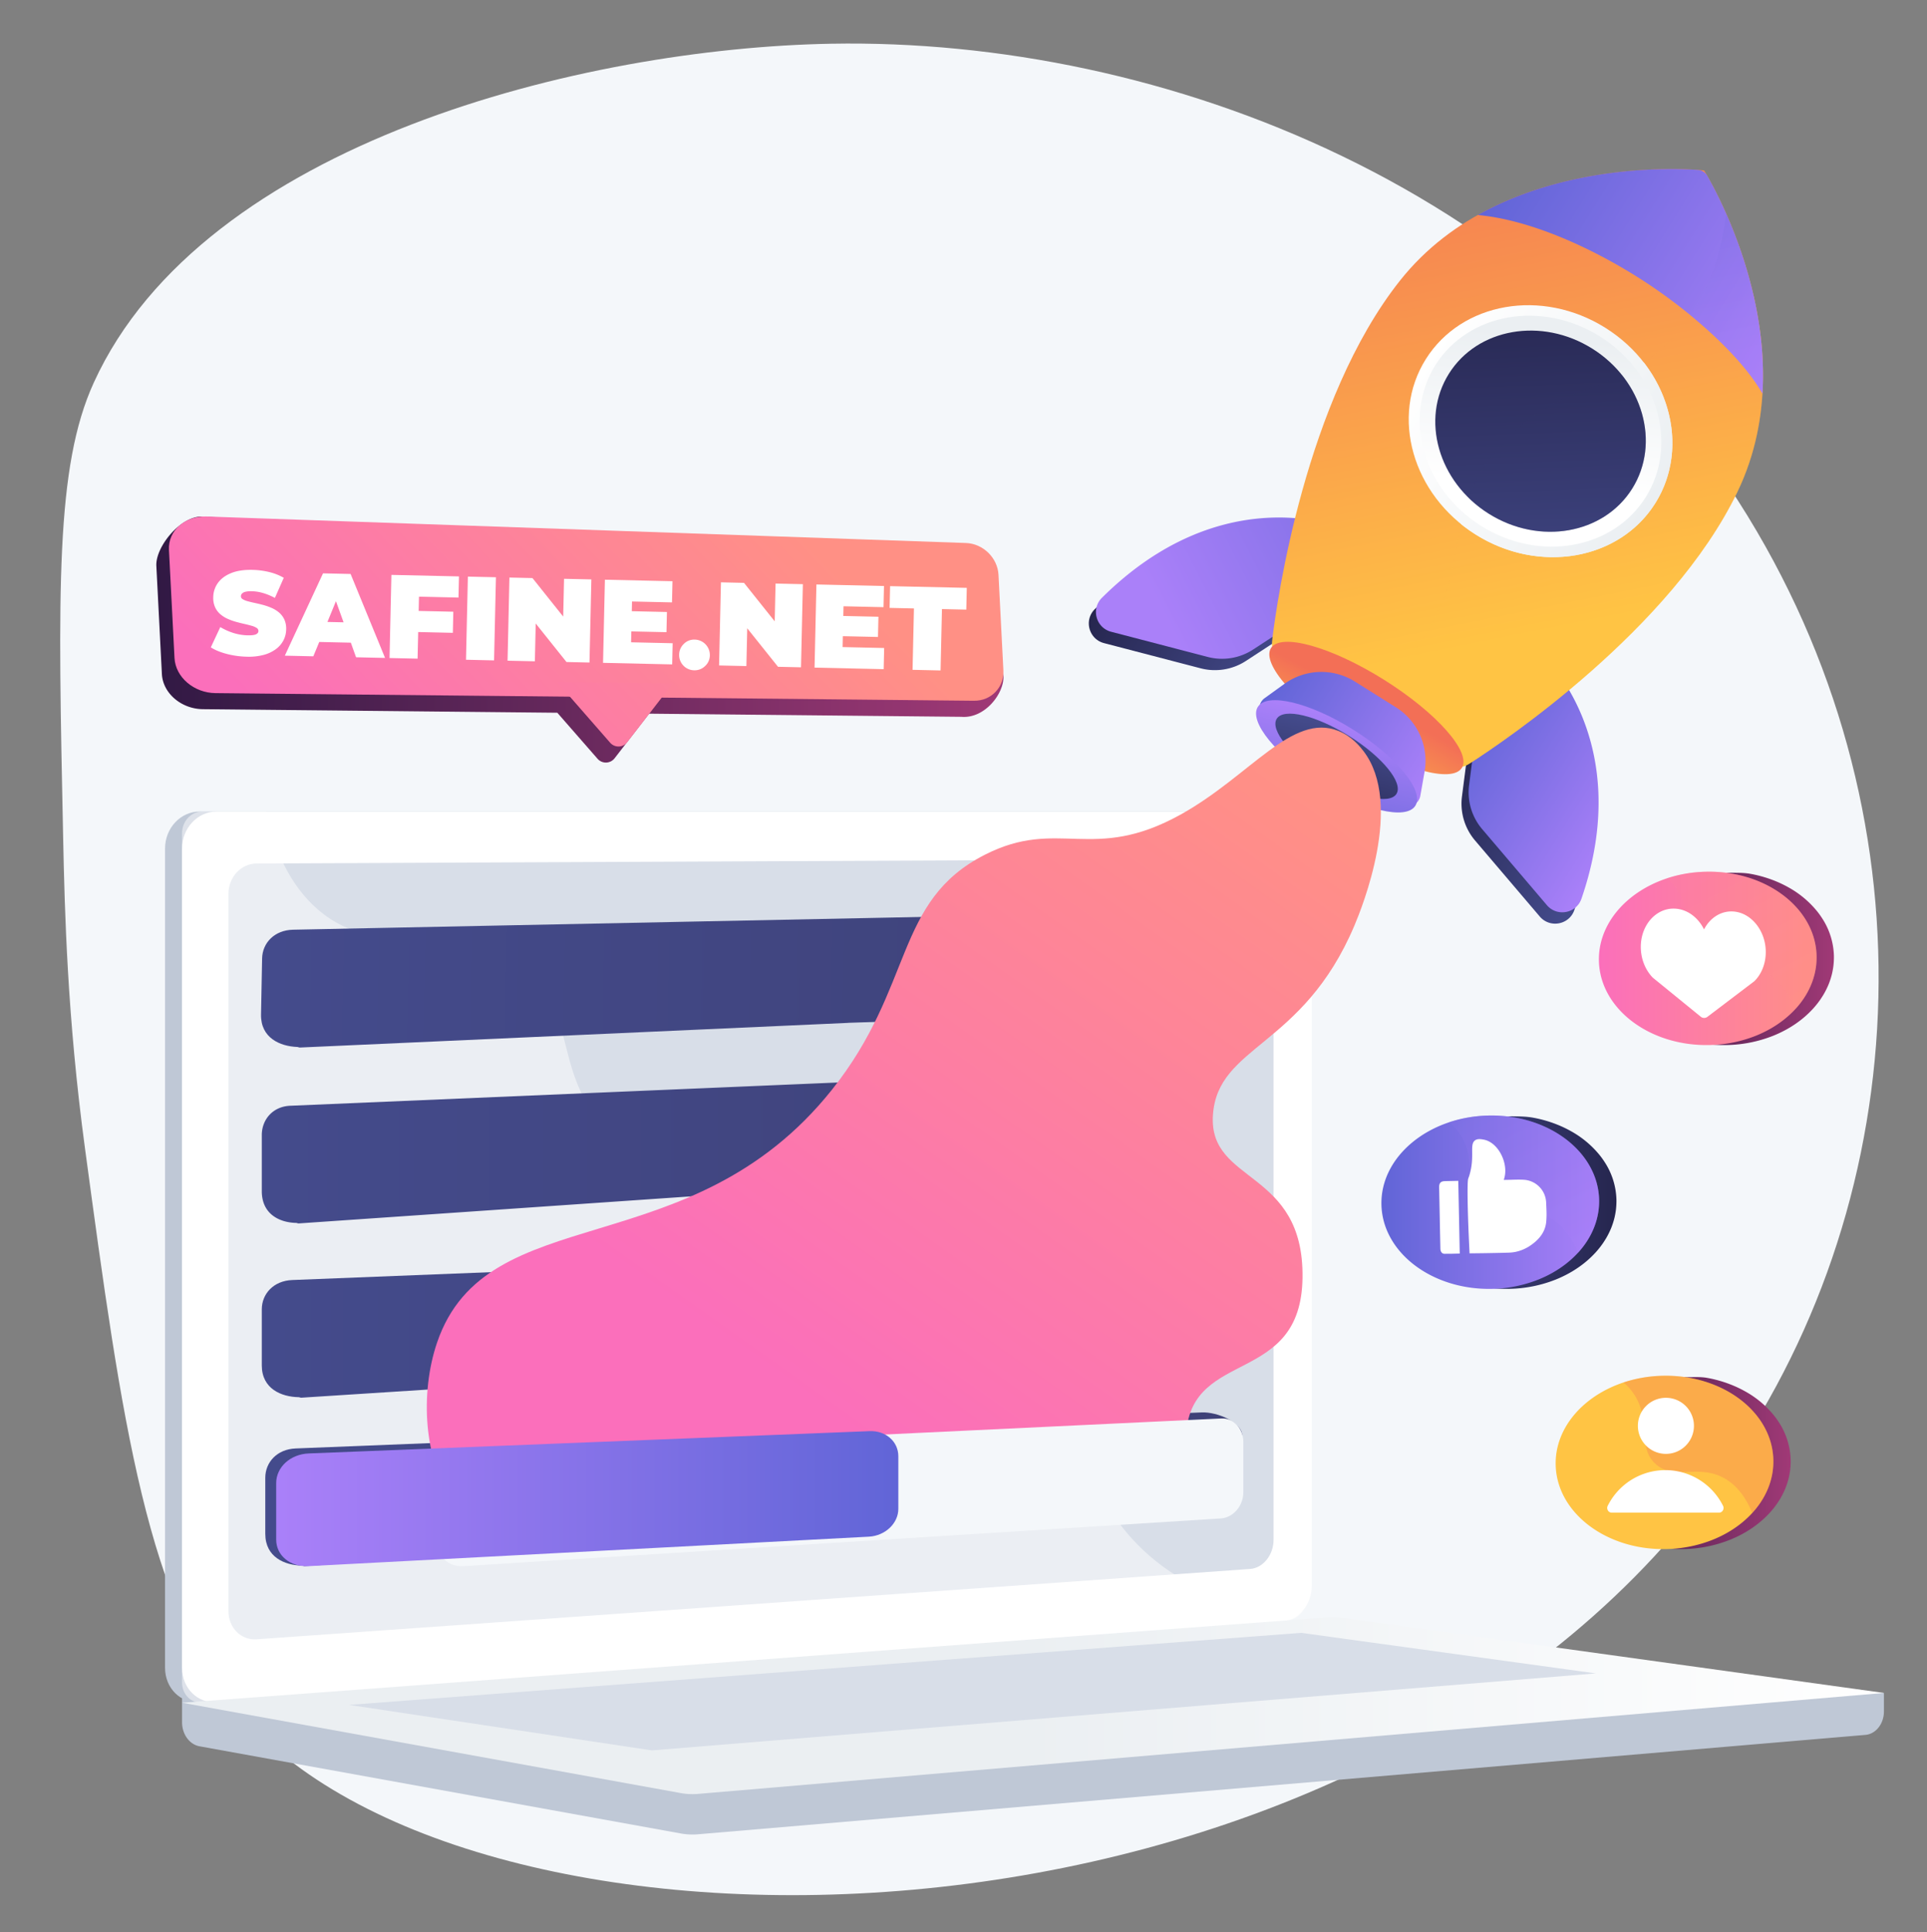 <svg xmlns="http://www.w3.org/2000/svg" xmlns:xlink="http://www.w3.org/1999/xlink" width="2839.143" height="2846" viewBox="0 0 2839.143 2846"><rect x="0" y="0" width="2839.143" height="2846" fill="#808080" stroke="none"/><defs><style>.cls-1{isolation:isolate;}.cls-2{fill:#f4f7fa;}.cls-3{fill:#bfc8d6;}.cls-4,.cls-6{fill:#fff;}.cls-5{fill:#d8dee8;}.cls-6{opacity:0.48;mix-blend-mode:soft-light;}.cls-7{fill:url(#linear-gradient);}.cls-8{fill:url(#linear-gradient-2);}.cls-9{fill:url(#linear-gradient-3);}.cls-10{fill:url(#linear-gradient-4);}.cls-11{fill:url(#linear-gradient-5);}.cls-12{fill:url(#linear-gradient-6);}.cls-13{fill:url(#linear-gradient-7);}.cls-14{fill:url(#linear-gradient-8);}.cls-15{fill:url(#linear-gradient-9);}.cls-16{fill:url(#linear-gradient-10);}.cls-17,.cls-20,.cls-29{opacity:0.3;}.cls-17,.cls-20,.cls-22,.cls-35{mix-blend-mode:multiply;}.cls-18{fill:url(#linear-gradient-11);}.cls-19{fill:url(#linear-gradient-12);}.cls-20{fill:url(#linear-gradient-13);}.cls-21{fill:url(#linear-gradient-14);}.cls-22{fill:url(#linear-gradient-15);}.cls-23{fill:url(#linear-gradient-16);}.cls-24{fill:url(#linear-gradient-17);}.cls-25{fill:url(#linear-gradient-18);}.cls-26{fill:url(#linear-gradient-19);}.cls-27{fill:url(#linear-gradient-20);}.cls-28{fill:url(#linear-gradient-21);}.cls-29{mix-blend-mode:color-burn;}.cls-30{fill:url(#linear-gradient-22);}.cls-31{fill:url(#linear-gradient-23);}.cls-32{fill:url(#linear-gradient-24);}.cls-33{fill:url(#linear-gradient-25);}.cls-34{fill:url(#linear-gradient-26);}.cls-35{opacity:0.4;}.cls-36{fill:url(#linear-gradient-27);}.cls-37{fill:url(#linear-gradient-28);}.cls-38{fill:url(#linear-gradient-29);}.cls-39{fill:url(#linear-gradient-30);}.cls-40{fill:url(#linear-gradient-31);}.cls-41{fill:url(#linear-gradient-32);}.cls-42{fill:url(#linear-gradient-33);}.cls-43{fill:url(#linear-gradient-34);}.cls-44{fill:url(#linear-gradient-35);}.cls-45{fill:url(#linear-gradient-36);}</style><linearGradient id="linear-gradient" x1="268.228" y1="2512.604" x2="2775.68" y2="2512.604" gradientUnits="userSpaceOnUse"><stop offset="0.494" stop-color="#ebeff2"/><stop offset="1" stop-color="#fff"/></linearGradient><linearGradient id="linear-gradient-2" x1="390.857" y1="2193.776" x2="1830.231" y2="2193.776" gradientUnits="userSpaceOnUse"><stop offset="0" stop-color="#444b8c"/><stop offset="0.996" stop-color="#3e4177"/></linearGradient><linearGradient id="linear-gradient-3" x1="385.714" y1="1442.669" x2="1830.231" y2="1442.669" gradientTransform="translate(27.999 -21.078) rotate(1.104)" xlink:href="#linear-gradient-2"/><linearGradient id="linear-gradient-4" x1="385.714" y1="1945.669" x2="1830.231" y2="1945.669" xlink:href="#linear-gradient-2"/><linearGradient id="linear-gradient-5" x1="385.714" y1="1688.955" x2="1733.143" y2="1688.955" xlink:href="#linear-gradient-2"/><linearGradient id="linear-gradient-6" x1="-1744.6" y1="81.467" x2="-1463.908" y2="81.467" gradientTransform="matrix(-0.847, -0.531, -0.531, 0.847, 948.692, 244.435)" gradientUnits="userSpaceOnUse"><stop offset="0" stop-color="#444b8c"/><stop offset="0.996" stop-color="#26264f"/></linearGradient><linearGradient id="linear-gradient-7" x1="-1189.613" y1="81.473" x2="-908.925" y2="81.473" xlink:href="#linear-gradient-6"/><linearGradient id="linear-gradient-8" x1="-1744.6" y1="61.72" x2="-1463.908" y2="61.72" gradientTransform="matrix(-0.847, -0.531, -0.531, 0.847, 948.692, 244.435)" gradientUnits="userSpaceOnUse"><stop offset="0" stop-color="#aa80f9"/><stop offset="0.996" stop-color="#6165d7"/></linearGradient><linearGradient id="linear-gradient-9" x1="1719.578" y1="914.299" x2="2211.644" y2="663.245" gradientTransform="matrix(1, 0, 0, 1, 0, 0)" xlink:href="#linear-gradient-8"/><linearGradient id="linear-gradient-10" x1="-1490.477" y1="-124.007" x2="-890.702" y2="-755.251" gradientTransform="matrix(-0.847, -0.531, -0.531, 0.847, 948.692, 244.435)" gradientUnits="userSpaceOnUse"><stop offset="0" stop-color="#ffc444"/><stop offset="0.996" stop-color="#f36f56"/></linearGradient><linearGradient id="linear-gradient-11" x1="-1539.13" y1="-170.235" x2="-939.349" y2="-801.486" xlink:href="#linear-gradient-10"/><linearGradient id="linear-gradient-12" x1="-1574.3" y1="-707.014" x2="-1079.209" y2="-707.014" xlink:href="#linear-gradient-8"/><linearGradient id="linear-gradient-13" x1="-1506.979" y1="-615.417" x2="-1282.27" y2="-851.916" xlink:href="#linear-gradient-8"/><linearGradient id="linear-gradient-14" x1="-1526.348" y1="-371.042" x2="-1127.166" y2="-371.042" gradientTransform="matrix(0, -1, -1, 0, 1898.736, -691.572)" gradientUnits="userSpaceOnUse"><stop offset="0.004" stop-color="#ebeff2"/><stop offset="1" stop-color="#fff"/></linearGradient><linearGradient id="linear-gradient-15" x1="-1526.348" y1="-364.501" x2="-1127.167" y2="-364.501" gradientTransform="matrix(-0.847, -0.531, -0.531, 0.847, 948.692, 244.435)" xlink:href="#linear-gradient-14"/><linearGradient id="linear-gradient-16" x1="-1264.722" y1="-498.623" x2="-1362.833" y2="-296.847" gradientTransform="matrix(0, -1, -1, 0, 1898.732, -691.571)" xlink:href="#linear-gradient-14"/><linearGradient id="linear-gradient-17" x1="-1500.619" y1="-117.324" x2="-1203.405" y2="-551.05" gradientTransform="matrix(0, -1, -1, 0, 1898.732, -691.571)" xlink:href="#linear-gradient-6"/><linearGradient id="linear-gradient-18" x1="-1337.541" y1="260.023" x2="-1325.199" y2="98.965" gradientTransform="matrix(0, -1, -1, 0, 2123.944, -283.131)" xlink:href="#linear-gradient-10"/><linearGradient id="linear-gradient-19" x1="-1463.567" y1="145.299" x2="-1189.957" y2="145.299" xlink:href="#linear-gradient-8"/><linearGradient id="linear-gradient-20" x1="-1308.576" y1="139.784" x2="-1375.838" y2="342.184" gradientTransform="matrix(0, -1, -1, 0, 2163.654, -212.578)" xlink:href="#linear-gradient-8"/><linearGradient id="linear-gradient-21" x1="-1312.931" y1="152.887" x2="-1364.049" y2="306.712" xlink:href="#linear-gradient-6"/><linearGradient id="linear-gradient-22" x1="-1519.099" y1="-129.988" x2="-1221.885" y2="-563.714" xlink:href="#linear-gradient-6"/><linearGradient id="linear-gradient-23" x1="1864.288" y1="1124.947" x2="1196.041" y2="2066.891" gradientUnits="userSpaceOnUse"><stop offset="0" stop-color="#ff9085"/><stop offset="1" stop-color="#fb6fbb"/></linearGradient><linearGradient id="linear-gradient-24" x1="406.917" y1="2207.614" x2="1323.559" y2="2207.614" gradientTransform="matrix(1, 0, 0, 1, 0, 0)" xlink:href="#linear-gradient-8"/><linearGradient id="linear-gradient-25" x1="2060.836" y1="1771.489" x2="2381.586" y2="1771.489" gradientTransform="matrix(1, 0, 0, 1, 0, 0)" xlink:href="#linear-gradient-6"/><linearGradient id="linear-gradient-26" x1="-352.533" y1="-7401.886" x2="-31.776" y2="-7401.886" gradientTransform="translate(2003.534 -5630.971) rotate(180)" xlink:href="#linear-gradient-8"/><linearGradient id="linear-gradient-27" x1="-114.32" y1="-8127.294" x2="93.919" y2="-7709.41" gradientTransform="translate(2011.157 -6271.477) rotate(178.653)" xlink:href="#linear-gradient-8"/><linearGradient id="linear-gradient-28" x1="230.316" y1="942.088" x2="1478.443" y2="942.088" gradientUnits="userSpaceOnUse"><stop offset="0" stop-color="#311944"/><stop offset="1" stop-color="#a03976"/></linearGradient><linearGradient id="linear-gradient-29" x1="1165.852" y1="673.315" x2="591.372" y2="1169.538" gradientTransform="matrix(0.999, -0.051, 0.051, 0.999, -113.689, 73.702)" xlink:href="#linear-gradient-23"/><linearGradient id="linear-gradient-30" x1="1263.018" y1="741.296" x2="693.027" y2="1233.642" gradientTransform="matrix(0.999, -0.051, 0.051, 0.999, -113.689, 73.702)" xlink:href="#linear-gradient-23"/><linearGradient id="linear-gradient-31" x1="2381.264" y1="1412.444" x2="2702.014" y2="1412.444" xlink:href="#linear-gradient-28"/><linearGradient id="linear-gradient-32" x1="-672.961" y1="-7042.735" x2="-352.204" y2="-7042.735" gradientTransform="translate(2003.534 -5630.971) rotate(180)" xlink:href="#linear-gradient-23"/><linearGradient id="linear-gradient-33" x1="-443.107" y1="-7775.764" x2="-234.869" y2="-7357.88" gradientTransform="translate(2011.157 -6271.477) rotate(178.653)" xlink:href="#linear-gradient-23"/><linearGradient id="linear-gradient-34" x1="2317.563" y1="2155.006" x2="2638.313" y2="2155.006" xlink:href="#linear-gradient-28"/><linearGradient id="linear-gradient-35" x1="-16182.996" y1="10188.977" x2="-16837.808" y2="10937.014" gradientTransform="translate(2003.534 -5630.971) rotate(180)" xlink:href="#linear-gradient-10"/><linearGradient id="linear-gradient-36" x1="-17254.991" y1="6841.491" x2="-17101.829" y2="6703.868" gradientTransform="translate(2011.157 -6271.477) rotate(178.653)" xlink:href="#linear-gradient-10"/></defs><title>content-seo-tutorial</title><g class="cls-1"><g id="Illustration"><path class="cls-2" d="M1225.181,64.385C861.909,70.802,299.858,208.924,138.079,563.873c-56.503,123.97-52.678,306.221-45.028,670.722,2.249,107.136,5.977,263.29,32.163,457.041,54.396,402.483,91.425,676.478,231.572,836.021,351.165,399.766,1619.657,388.214,2161.339-331.495,295.491-392.607,340.949-951.103,70.758-1412.671C2291.409,275.311,1711.516,55.794,1225.181,64.385Z"/><path class="cls-3" d="M2775.68,2493.801,268.228,2471.762v65.21c0,17.699,10.937,32.749,25.748,35.431l709.033,128.41a96.601,96.601,0,0,0,25.439,1.205L2748.432,2555.61c15.356-1.307,27.248-16.403,27.248-34.588Z"/><path class="cls-3" d="M1865.735,2388.093,294.157,2507.386c-28.123,2.134-50.988-20.548-50.988-50.669V1249.956c0-30.121,22.866-54.539,50.988-54.539H1865.735c23.169,0,41.901,22.073,41.901,49.303v1090.89C1907.637,2362.838,1888.904,2386.333,1865.735,2388.093Z"/><path class="cls-4" d="M1890.794,2388.093,319.216,2507.386c-28.123,2.134-50.988-20.548-50.988-50.669V1249.956c0-30.121,22.865-54.539,50.988-54.539H1890.794c23.169,0,41.901,22.073,41.901,49.303v1090.89C1932.696,2362.838,1913.964,2386.333,1890.794,2388.093Z"/><path class="cls-5" d="M1841.835,2311.183,378.074,2414.805c-22.885,1.62-41.483-16.997-41.483-41.587V1316.696c0-24.589,18.598-44.607,41.483-44.708l1463.761-6.507c19.113-.085,34.572,18.002,34.572,40.4v962.302C1876.407,2290.579,1860.948,2309.83,1841.835,2311.183Z"/><path class="cls-4" d="M1160.509,1228.424c0,11.213-8.089,20.329-18.078,20.362-10.001.033-18.117-9.051-18.117-20.289s8.116-20.355,18.117-20.362C1152.42,1208.127,1160.509,1217.21,1160.509,1228.424Z"/><path class="cls-6" d="M1512.147,2057.119c-121.155-70.019-216.418,18.703-308.354-68.834-55.738-53.071-28.373-92.647-96.957-171.955-75.962-87.84-125.418-58.313-201.758-137.37-96.527-99.963-48.25-177.736-131.396-249.506-100.868-87.068-209.649-6.481-305.669-89.981C426.6,1303.458,403.877,1251.1,392.011,1195.416H298.06c-16.463,0-29.833,14.332-29.833,32.013V2478.342c0,17.68,13.37,30.994,29.833,29.738l1601.696-122.118c7.86-.599,14.83-5.529,19.303-12.675-117.249-4.59-189.28-46.808-235.325-90.453C1593.659,2197.453,1609.283,2113.255,1512.147,2057.119Z"/><path class="cls-7" d="M1953.433,2382.682,268.228,2508.251l734.781,133.072a96.588,96.588,0,0,0,25.439,1.205L2775.68,2493.801l-795.44-110.265A126.561,126.561,0,0,0,1953.433,2382.682Z"/><polygon class="cls-5" points="514.125 2511.408 1917.109 2405.311 2351.32 2465.017 960.423 2578.43 514.125 2511.408"/><path class="cls-8" d="M1770.9,2080.583,435.525,2133.671c-27.433,1.087-44.668,20.429-44.668,43.209v82.508c0,34.543,28.708,46.364,54.067,46.859,1.683.054,2.335.84,4.058.75l803.513-51.849c.468-.024.34-.095.807-.132L1771,2227.886c21.938-1.148,39.365-18.511,39.365-38.775l19.866-74.088C1830.231,2094.761,1792.839,2079.714,1770.9,2080.583Z"/><path class="cls-9" d="M1772.746,1342.265l-1340.92,27.261c-27.547.556-45.213,19.562-45.652,42.337l-1.59,82.492c-.665,34.537,27.912,46.911,53.347,47.896,1.688.087,2.326.885,4.058.828l807.233-36.304c.47-.015.344-.088.812-.117l519.974-17.117c22.035-.724,39.855-17.746,40.246-38.006l21.36-73.69C1832.004,1357.587,1794.775,1341.82,1772.746,1342.265Z"/><path class="cls-10" d="M1770.688,1832.476,430.542,1885.565c-27.531,1.087-44.828,20.429-44.828,43.209v82.508c0,34.543,28.81,46.364,54.26,46.859,1.689.054,2.343.84,4.073.75l806.383-51.849c.47-.024.342-.095.81-.132l519.548-27.131c22.017-1.148,39.506-18.511,39.506-38.775l19.937-74.088C1830.231,1846.655,1792.705,1831.607,1770.688,1832.476Z"/><path class="cls-11" d="M1677.602,1575.762,427.529,1628.851c-25.681,1.087-41.815,20.429-41.815,43.209v82.508c0,34.543,26.874,46.364,50.613,46.859,1.575.054,2.186.841,3.799.75l752.185-51.849c.438-.024.319-.095.755-.132l484.628-27.131a39.258,39.258,0,0,0,36.851-38.775l18.597-74.088C1733.143,1589.94,1698.139,1574.893,1677.602,1575.762Z"/><path class="cls-12" d="M2261.567,981.04s138.627,125.085,58.003,359.489c-7.51,21.835-35.985,27.146-50.954,9.564l-95.356-111.996a83.634,83.634,0,0,1-19.267-64.919L2169.483,1053.1Z"/><path class="cls-13" d="M1961.925,793.074s-172.95-70.369-348.899,104.238c-16.39,16.265-8.778,44.212,13.565,50.038l142.334,37.107a83.635,83.635,0,0,0,66.834-10.907l101.367-66.208Z"/><path class="cls-14" d="M2272.06,964.312s138.627,125.085,58.003,359.489c-7.51,21.835-35.985,27.145-50.954,9.565L2183.753,1221.37a83.635,83.635,0,0,1-19.267-64.919l15.491-120.079Z"/><path class="cls-15" d="M1972.418,776.347s-172.95-70.369-348.9,104.238c-16.39,16.265-8.778,44.212,13.565,50.038l142.334,37.108a83.635,83.635,0,0,0,66.834-10.907L1947.619,890.614Z"/><path class="cls-16" d="M2062.856,413.11C2216.752,219.223,2510.488,250.774,2510.68,251.106c.383.028,156.621,250.771,49.049,473.694-97.575,202.204-345.715,368.608-393.521,399.348-5.142,3.306-13.564,7.987-17.363,3.197-73.877-93.149-165.102-147.114-269.938-169.233-5.802-1.224-5.072-10.709-4.358-16.595C1881.303,885.867,1923.022,589.282,2062.856,413.11Z"/><g class="cls-17"><path class="cls-18" d="M2203.516,665.207c86.204-107.699,181.448-77.914,265.718-172.765,30.771-34.634,62.642-88.774,74.143-177.526C2582.5,403.67,2634.011,570.864,2559.728,724.8c-97.575,202.203-345.715,368.609-393.521,399.348-5.142,3.307-13.564,7.987-17.363,3.197-37.322-47.058-79.077-84.101-124.772-112.104,34.053-25.645,57.548-52.722,74.338-77.973C2166.128,835.427,2124.972,763.335,2203.516,665.207Z"/></g><path class="cls-19" d="M2412.308,407.927c-72.506-45.483-159.889-84.273-235.002-91.208,132.252-74.136,286.151-69.183,324.421-66.429a17.081,17.081,0,0,1,13.587,8.524c19.134,33.258,90.568,169.664,81.387,320.992C2563.702,521.836,2484.813,453.409,2412.308,407.927Z"/><path class="cls-20" d="M2543.376,314.922q.274.622.549,1.248c.311.709.622,1.419.934,2.138.311.715.623,1.439.935,2.164.296.689.593,1.379.89,2.076q.493,1.155.987,2.327c.282.668.565,1.338.848,2.014q.517,1.237,1.037,2.493.404.975.808,1.959.541,1.316,1.082,2.653.384.945.768,1.899.563,1.398,1.126,2.816.364.914.727,1.835.581,1.473,1.161,2.966.35.899.7,1.804.592,1.535,1.183,3.09.334.879.668,1.763.608,1.61,1.214,3.242.316.851.632,1.707.619,1.679,1.236,3.379.301.831.603,1.668.629,1.749,1.255,3.519.285.805.569,1.615.637,1.815,1.27,3.651.272.789.543,1.582.641,1.876,1.278,3.773.259.771.516,1.547.643,1.933,1.28,3.887.247.757.493,1.519.645,1.995,1.284,4.01.233.734.463,1.472.646,2.057,1.284,4.135.219.713.436,1.431.644,2.115,1.279,4.251c.138.464.275.93.412,1.396q.642,2.179,1.274,4.379c.127.442.253.886.379,1.33q.639,2.245,1.267,4.511c.118.427.235.857.353,1.286q.631,2.301,1.251,4.623c.112.418.222.838.332,1.257q.621,2.348,1.228,4.717c.105.411.209.824.314,1.235q.609,2.402,1.205,4.824c.096.392.191.787.286,1.18q.598,2.458,1.181,4.938c.089.38.177.763.266,1.145q.585,2.513,1.152,5.046c.081.361.16.724.24,1.086q.569,2.571,1.121,5.162c.074.348.146.698.219,1.047q.552,2.624,1.085,5.269c.066.328.13.657.195.986q.534,2.682,1.047,5.385c.059.312.116.625.174.937q.514,2.737,1.004,5.494c.052.292.102.586.153.879q.49,2.79.957,5.6c.046.281.091.562.137.843q.466,2.841.905,5.7c.039.254.076.508.114.762q.441,2.905.854,5.831c.032.229.062.459.095.688q.413,2.966.797,5.95c.026.206.051.414.077.62q.384,3.026.736,6.072c.019.172.038.345.057.517q.353,3.1.673,6.219c.014.138.026.276.041.414q.32,3.173.605,6.364c.009.101.017.203.025.303q.285,3.251.532,6.521c.004.052.007.104.011.155a464.276,464.276,0,0,1,.531,62.582c-21.09-37.049-60.934-78.362-105.867-115.234C2513.859,430.426,2534.578,382.808,2543.376,314.922Z"/><ellipse class="cls-21" cx="2269.759" cy="635.164" rx="179.745" ry="199.587" transform="translate(525.545 2220.396) rotate(-57.9)"/><path class="cls-22" d="M2203.516,665.207c70.345-87.885,146.709-84.23,218.218-131.448,47.784,61.456,57.182,143.57,17.099,207.467-52.752,84.094-171.214,104.781-264.591,46.205a223.3,223.3,0,0,1-21.677-15.477C2160.335,738.132,2172.73,703.67,2203.516,665.207Z"/><ellipse class="cls-23" cx="2269.759" cy="635.164" rx="164.758" ry="182.946" transform="translate(525.54 2220.39) rotate(-57.9)"/><ellipse class="cls-24" cx="2269.759" cy="635.164" rx="143.521" ry="159.364" transform="translate(525.54 2220.39) rotate(-57.9)"/><ellipse class="cls-25" cx="2013.178" cy="1042.947" rx="49.043" ry="165.992" transform="translate(59.871 2194.128) rotate(-57.9)"/><path class="cls-26" d="M1996.32,1004.029l60.35,37.858a93.102,93.102,0,0,1,42.208,95.067l-6.258,35.419a18.657,18.657,0,0,1-28.287,12.559l-200.134-125.545a18.657,18.657,0,0,1-1.004-30.933l29.165-21.049A93.102,93.102,0,0,1,1996.32,1004.029Z"/><ellipse class="cls-27" cx="1969.262" cy="1114.117" rx="46.28" ry="136.99" transform="translate(-20.997 2190.276) rotate(-57.9)"/><path class="cls-28" d="M1881.066,1058.792c-10.323,16.456,20.796,54.566,69.505,85.121s96.564,41.985,106.887,25.53-20.795-54.566-69.504-85.121S1891.389,1042.336,1881.066,1058.792Z"/><g class="cls-29"><path class="cls-30" d="M2203.516,665.207c59.829-74.746,124.01-83.277,185.856-113.204,39.655,49.297,47.871,116.065,15.387,167.849-42.121,67.147-136.709,83.665-211.268,36.894a176.553,176.553,0,0,1-29.528-23.214C2172.199,711.773,2184.252,689.274,2203.516,665.207Z"/></g><path class="cls-31" d="M670.816,2216.074c-48.017-63.135-51.705-165.431-26.898-238.293,73.185-214.953,372.822-110.425,581.661-372.333,121.761-152.703,91.533-278.065,225.268-346.27,109.279-55.731,158.699,13.063,289.148-59.572,102.119-56.86,164.071-150.374,231.993-122.87,20.146,8.159,32.129,23.444,36.984,29.787,59.625,77.904-2.458,230.924-13.45,256.909-76.194,180.115-201.659,175.867-208.456,279.249-6.703,101.933,134.214,78.712,131.993,239.617-2.189,158.615-161.636,104.165-171.257,227.82-10.627,136.586-92.868,134.121-384.372,109.679C975.364,2187.261,771.594,2348.584,670.816,2216.074Z"/><path class="cls-2" d="M1831.898,2124.615v73.385c0,20.261-14.938,37.619-33.233,38.769L682.681,2307.044c-22.876,1.438-39.736-15.866-39.736-38.642v-82.496c0-22.776,16.789-42.131,39.664-43.22l1116.978-53.193C1817.882,2088.622,1831.898,2104.354,1831.898,2124.615Z"/><path class="cls-32" d="M1323.559,2145.137v77.46c0,21.386-19.305,39.764-43.498,41.033l-825.214,43.407c-27.703,1.453-47.93-16.021-47.93-39.03v-83.338c0-23.009,20.332-42.561,48.035-43.661l826.225-32.86C1305.37,2107.187,1323.559,2123.751,1323.559,2145.137Z"/><path class="cls-33" d="M2354.694,1840.552c.657-.787,1.292-1.587,1.928-2.387.48-.606.966-1.21,1.434-1.823.627-.823,1.234-1.655,1.839-2.489.444-.611.894-1.218,1.325-1.834.128-.184.268-.362.395-.546.18-.262.333-.536.51-.798q1.927-2.834,3.681-5.747c.215-.358.442-.71.654-1.071,1.262-2.148,2.437-4.333,3.551-6.542.254-.506.499-1.013.745-1.52,1.104-2.273,2.156-4.564,3.099-6.893.028-.068.049-.137.076-.205.92-2.284,1.735-4.604,2.496-6.94.169-.519.34-1.036.501-1.556.725-2.349,1.377-4.72,1.938-7.114.098-.418.176-.839.268-1.258q.729-3.302,1.244-6.656c.062-.408.138-.813.195-1.223.346-2.452.592-4.924.759-7.412.037-.551.063-1.104.091-1.655.132-2.561.203-5.134.143-7.729a106.256,106.256,0,0,0-17.111-54.968,121.902,121.902,0,0,0-7.657-10.676,144.66,144.66,0,0,0-42.042-35.133q-6.26-3.531-12.954-6.58a183.655,183.655,0,0,0-43.413-13.45c-10.296-1.858-20.971-1.801-31.912-1.986-2.736-.045-5.489,1.148-8.256,1.148h-.005c-2.656,0-5.295-.938-7.917-.775-.873.054-1.735-.42-2.603-.355-1.743.132-3.484-.017-5.209.159-1.039.106-2.065.101-3.097.221-1.536.179-3.071.289-4.591.502-1.104.156-2.196.3-3.292.472-1.431.226-2.86.438-4.277.695-1.122.202-2.234.414-3.347.635-1.37.272-2.736.547-4.092.846q-1.688.373-3.357.775-1.985.476-3.946.987c-1.112.293-2.221.59-3.321.9-1.292.363-2.572.744-3.848,1.133-1.088.332-2.174.661-3.25,1.011-.4.13-.81.244-1.208.377l.028.024c-59.696,19.823-101.298,67.21-100.021,121.561,1.653,70.498,74.785,125.962,163.345,123.884a194.554,194.554,0,0,0,68.231-13.814c23.078-9.319,42.954-22.912,58.059-39.407l.011.024c.211-.233.41-.475.621-.707.686-.759,1.354-1.528,2.019-2.299C2353.67,1841.76,2354.188,1841.16,2354.694,1840.552Z"/><path class="cls-34" d="M2035.338,1774.678c-1.654-70.498,68.797-129.331,157.355-131.409s161.691,53.388,163.345,123.885c.545,23.247-6.75,45.226-19.95,64.319-15.749,22.781-39.903,41.455-69.174,53.275a194.58,194.58,0,0,1-68.232,13.815C2110.123,1900.64,2036.991,1845.175,2035.338,1774.678Z"/><g class="cls-35"><path class="cls-36" d="M2154.524,1676.696c20.228,37.242,1.499,72.94,28.225,96.688,27.151,24.126,61.138.308,98.77,19.587,14.549,7.454,30.872,21.985,43.464,52.394,20.117-21.962,31.737-49.091,31.054-78.211-1.654-70.498-74.786-125.963-163.345-123.885a196.736,196.736,0,0,0-57.362,9.823A84.543,84.543,0,0,1,2154.524,1676.696Z"/></g><path class="cls-4" d="M2165.204,1846.256c-3.119-60.282-3.679-104.267-2.099-109.649.335-1.141.975-2.631,1.754-5.169,8.536-27.807-.186-45.094,8.249-51.504,3.743-2.844,8.747-1.94,12.912-1.188,20.04,3.619,34.545,30.662,31.343,52.036a39.184,39.184,0,0,1-1.837,7.324c1.369-.028,2.431-.059,3.493-.069,8.882-.081,17.801-.715,26.638-.119a34.939,34.939,0,0,1,32.349,33.393c.42,9.48,1.033,19.064.131,28.464-1.442,15.03-10.337,25.877-22.359,34.284a60.937,60.937,0,0,1-22.592,9.978,58.134,58.134,0,0,1-10.283,1.183C2202.1,1845.927,2169.721,1846.217,2165.204,1846.256Z"/><path class="cls-4" d="M2148.565,1739.452c.721,35.878,1.434,71.369,2.152,107.113-7.641.153-15.161.505-22.672.366-3.46-.064-5.713-3.166-5.835-7.094-.215-6.942-.324-13.888-.462-20.833q-.7-35.081-1.385-70.163c-.12-6.221,2.369-8.842,8.51-8.988C2135.379,1739.699,2141.887,1739.586,2148.565,1739.452Z"/><path class="cls-37" d="M1478.401,996.068l-25.86-125.706c-1.279-24.988-22.709-45.957-47.987-46.839L298.1,760.903c-31.867-1.113-69.191,44.477-67.743,72.747l8.162,159.247c1.448,28.268,28.567,51.447,60.394,51.769l522.233,5.256,59.249,67.804a16.281,16.281,0,0,0,25.138-.751l50.828-65.691,460.102,4.631C1451.278,1058.829,1479.682,1021.056,1478.401,996.068Z"/><path class="cls-38" d="M1423.14,799.874,304.164,760.831c-31.868-1.112-56.67,20.899-55.221,49.168l8.16,159.248c1.449,28.27,28.567,51.448,60.394,51.768l1117.552,11.25c25.245.255,44.573-19.798,43.292-44.787l-7.213-140.765C1469.847,821.725,1448.417,800.756,1423.14,799.874Z"/><path class="cls-39" d="M924.118,1093.326a16.282,16.282,0,0,1-25.139.75l-78.055-89.324,170.119,2.077Z"/><path class="cls-40" d="M2675.122,1481.401c.657-.787,1.292-1.587,1.928-2.387.48-.606.966-1.21,1.434-1.822.627-.823,1.234-1.655,1.839-2.489.444-.611.894-1.218,1.325-1.834.129-.184.268-.363.395-.546.18-.262.333-.536.51-.798q1.926-2.834,3.681-5.747c.215-.358.442-.71.653-1.071,1.262-2.148,2.437-4.333,3.551-6.542.254-.506.499-1.013.745-1.52,1.104-2.273,2.156-4.564,3.099-6.893.028-.068.049-.137.076-.205.92-2.284,1.735-4.604,2.495-6.94.169-.519.34-1.036.501-1.556.725-2.349,1.377-4.72,1.938-7.114.098-.418.175-.839.268-1.258q.729-3.302,1.244-6.656c.062-.408.138-.813.195-1.223.346-2.452.592-4.924.759-7.412.037-.551.063-1.104.091-1.655.132-2.561.203-5.134.143-7.729a106.257,106.257,0,0,0-17.111-54.968,121.903,121.903,0,0,0-7.657-10.676,144.661,144.661,0,0,0-42.042-35.133q-6.26-3.531-12.954-6.579a183.662,183.662,0,0,0-43.413-13.45c-10.296-1.858-20.971-1.405-31.912-1.591-2.736-.045-5.489,1.544-8.256,1.544h-.005c-2.656,0-5.295-1.333-7.917-1.171-.873.054-1.735-.618-2.603-.553-1.743.132-3.484-.115-5.209.06-1.039.106-2.065.051-3.097.172-1.536.179-3.071.265-4.591.478-1.104.156-2.196.287-3.292.46-1.431.226-2.86.431-4.277.688-1.122.202-2.234.411-3.347.632-1.371.272-2.736.545-4.092.844q-1.688.373-3.357.774-1.985.476-3.946.987c-1.112.293-2.221.589-3.321.9-1.292.363-2.572.744-3.848,1.133-1.088.332-2.174.661-3.25,1.011-.4.13-.81.244-1.208.377l.028.024c-59.696,19.823-101.298,67.21-100.021,121.561,1.653,70.498,74.785,125.962,163.345,123.884a194.554,194.554,0,0,0,68.231-13.814c23.078-9.319,42.954-22.912,58.059-39.407l.011.024c.211-.233.41-.475.621-.707.686-.759,1.354-1.528,2.019-2.299C2674.098,1482.609,2674.617,1482.009,2675.122,1481.401Z"/><path class="cls-41" d="M2355.766,1415.526c-1.654-70.498,68.797-129.331,157.356-131.409s161.691,53.388,163.345,123.885c.545,23.247-6.75,45.226-19.95,64.319-15.749,22.781-39.903,41.455-69.174,53.275a194.583,194.583,0,0,1-68.232,13.815C2430.552,1541.489,2357.42,1486.024,2355.766,1415.526Z"/><g class="cls-17"><path class="cls-42" d="M2474.952,1317.544c20.228,37.242,1.499,72.94,28.225,96.688,27.151,24.126,61.139.308,98.77,19.587,14.549,7.454,30.872,21.985,43.464,52.394,20.117-21.962,31.737-49.091,31.054-78.211-1.654-70.498-74.786-125.963-163.345-123.885a196.729,196.729,0,0,0-57.362,9.823A84.542,84.542,0,0,1,2474.952,1317.544Z"/></g><path class="cls-4" d="M2601.486,1398.725c-1.528-28.663-21.006-52.745-45.264-55.793-19.293-2.425-36.461,8.481-45.599,26.126-9.16-18.513-26.486-31.135-46.145-30.599-25.001.681-45.309,23.381-46.91,52.592-1.058,19.302,5.946,37.042,17.446,49.001l70.572,57.481a7.956,7.956,0,0,0,10.066.286l69.125-52.446C2595.808,1434.47,2602.495,1417.653,2601.486,1398.725Z"/><path class="cls-43" d="M2611.421,2223.89c.657-.787,1.292-1.587,1.928-2.387.48-.606.966-1.21,1.434-1.823.627-.823,1.234-1.655,1.839-2.489.444-.611.894-1.218,1.325-1.834.128-.184.268-.363.395-.546.18-.262.333-.536.51-.798q1.926-2.834,3.681-5.747c.215-.358.442-.71.653-1.071,1.262-2.148,2.437-4.333,3.551-6.542.254-.506.499-1.013.745-1.52,1.104-2.273,2.156-4.564,3.099-6.893.028-.068.049-.137.076-.205.92-2.284,1.735-4.604,2.495-6.94.169-.519.34-1.036.501-1.556.725-2.349,1.377-4.72,1.938-7.114.098-.418.176-.839.268-1.258q.729-3.302,1.244-6.656c.062-.408.138-.813.195-1.223.346-2.452.592-4.924.759-7.412.037-.551.063-1.104.091-1.655.132-2.561.203-5.134.143-7.729a106.255,106.255,0,0,0-17.111-54.968,121.881,121.881,0,0,0-7.657-10.676,144.66,144.66,0,0,0-42.042-35.133q-6.26-3.531-12.954-6.58a183.657,183.657,0,0,0-43.413-13.45c-10.296-1.858-20.971-.893-31.912-1.078-2.736-.045-5.489,2.056-8.255,2.056h-.005c-2.656,0-5.295-1.845-7.918-1.683-.873.054-1.735-.874-2.603-.809-1.743.132-3.484-.243-5.209-.068-1.039.106-2.065-.013-3.097.107-1.536.179-3.071.233-4.591.446-1.104.156-2.196.272-3.292.444-1.431.226-2.86.423-4.277.68-1.122.202-2.234.407-3.348.628-1.37.272-2.736.543-4.092.842q-1.688.373-3.357.773-1.985.475-3.946.987c-1.112.293-2.221.589-3.321.9-1.292.362-2.572.744-3.848,1.133-1.088.332-2.174.661-3.25,1.011-.4.13-.81.244-1.208.377l.028.024c-59.696,19.823-101.298,67.21-100.021,121.561,1.653,70.498,74.785,125.962,163.345,123.884a194.557,194.557,0,0,0,68.231-13.814c23.078-9.319,42.954-22.912,58.059-39.407l.011.024c.211-.233.41-.475.621-.707.686-.759,1.354-1.528,2.019-2.299C2610.397,2225.098,2610.915,2224.498,2611.421,2223.89Z"/><path class="cls-44" d="M2292.065,2158.015c-1.654-70.498,68.797-129.331,157.356-131.409s161.691,53.388,163.345,123.885c.545,23.247-6.75,45.226-19.95,64.319-15.749,22.781-39.903,41.455-69.174,53.275a194.58,194.58,0,0,1-68.232,13.815C2366.85,2283.978,2293.718,2228.513,2292.065,2158.015Z"/><g class="cls-17"><path class="cls-45" d="M2411.251,2060.034c20.228,37.242,1.499,72.94,28.225,96.688,27.151,24.126,61.138.308,98.77,19.587,14.549,7.454,30.872,21.985,43.464,52.394,20.117-21.962,31.737-49.091,31.054-78.211-1.654-70.498-74.786-125.963-163.345-123.885a196.733,196.733,0,0,0-57.362,9.823A84.541,84.541,0,0,1,2411.251,2060.034Z"/></g><path class="cls-4" d="M2454.467,2141.643a41.298,41.298,0,1,0-41.297-41.299A41.298,41.298,0,0,0,2454.467,2141.643Z"/><path class="cls-4" d="M2538.706,2218.312a94.925,94.925,0,0,0-170.051-.005,7.034,7.034,0,0,0,.296,6.602,6.78,6.78,0,0,0,5.545,3.354h158.36a6.784,6.784,0,0,0,5.547-3.348A7.037,7.037,0,0,0,2538.706,2218.312Z"/><path class="cls-4" d="M363.681,967.356a127.291,127.291,0,0,1-29.583-4.087q-14.236-3.741-23.491-9.679l13.959-29.838q19.945,11.668,40.143,12.123,8.826.199,12.405-1.47,3.576-1.669,3.648-4.771a5.28,5.28,0,0,0-2.64-4.674,26.554,26.554,0,0,0-7.367-3.15q-4.665-1.337-10.442-2.662-6.018-1.329-12.461-3.106a86.512,86.512,0,0,1-12.508-4.499,43.835,43.835,0,0,1-10.903-6.929,30.018,30.018,0,0,1-7.643-10.355,33.646,33.646,0,0,1-2.609-14.817,36.353,36.353,0,0,1,6.79-20.612q6.532-9.24,19.342-14.521,12.807-5.279,31.814-4.852a114.203,114.203,0,0,1,24.314,3.174,80.102,80.102,0,0,1,21.646,8.523l-13.079,29.619q-17.926-9.474-33.909-9.834a35.051,35.051,0,0,0-9.566.818,10.099,10.099,0,0,0-5.032,2.671,5.903,5.903,0,0,0-1.559,3.863,4.931,4.931,0,0,0,2.646,4.355,26.826,26.826,0,0,0,7.253,2.988q4.545,1.258,10.246,2.499,6.018,1.25,12.504,2.986a89.502,89.502,0,0,1,12.629,4.422,43.948,43.948,0,0,1,11.023,6.852,29.968,29.968,0,0,1,7.724,10.279,32.815,32.815,0,0,1,2.652,14.698,36.124,36.124,0,0,1-3.937,15.784A37.875,37.875,0,0,1,406.66,956.073a53.053,53.053,0,0,1-18.015,8.585A85.384,85.384,0,0,1,363.681,967.356Z"/><path class="cls-4" d="M524.611,968.201l-7.71-21.496-46.519-1.049-8.75,21.125-41.986-.947,56.278-121.252,40.634.916,50.755,123.666Zm-42.187-52.028,23.776.536-11.232-31.122Z"/><path class="cls-4" d="M675.529,880.269l-58.208-1.312-.473,20.994,51.052,1.151-.701,31.091-51.052-1.151-.884,39.203-41.35-.932,2.761-122.459,99.558,2.245Z"/><path class="cls-4" d="M686.591,971.853l2.761-122.459,41.351.932-2.761,122.459Z"/><path class="cls-4" d="M831.052,852.589l40.237.907-2.761,122.459-33.875-.764L789.31,918.478l-1.255,55.663-40.237-.907,2.761-122.459,33.955.766,45.263,56.712Z"/><path class="cls-4" d="M929.822,946.15l61.23,1.381-.703,31.171-101.864-2.297,2.761-122.459,99.558,2.245-.703,31.171-58.923-1.329-.323,14.313,51.767,1.167-.67,29.741-51.767-1.167Z"/><path class="cls-4" d="M1000.616,964.374a22.107,22.107,0,0,1,6.922-15.915,21.515,21.515,0,0,1,16.094-6.32,22.812,22.812,0,0,1,22.23,23.255,21.556,21.556,0,0,1-7.038,15.753,22.043,22.043,0,0,1-16.212,6.238,22.471,22.471,0,0,1-21.996-23.012Z"/><path class="cls-4" d="M1142.681,859.616l40.236.907-2.761,122.459-33.875-.764-45.343-56.714-1.255,55.663-40.237-.907,2.761-122.459,33.955.766,45.263,56.712Z"/><path class="cls-4" d="M1241.451,953.177l61.23,1.38-.703,31.171-101.864-2.297,2.761-122.459,99.558,2.245-.703,31.171-58.923-1.329-.323,14.313,51.767,1.167-.67,29.741-51.767-1.167Z"/><path class="cls-4" d="M1344.519,986.688l2.039-90.413-35.863-.809.723-32.046,112.997,2.548-.723,32.046-35.863-.809-2.039,90.413Z"/></g></g></svg>